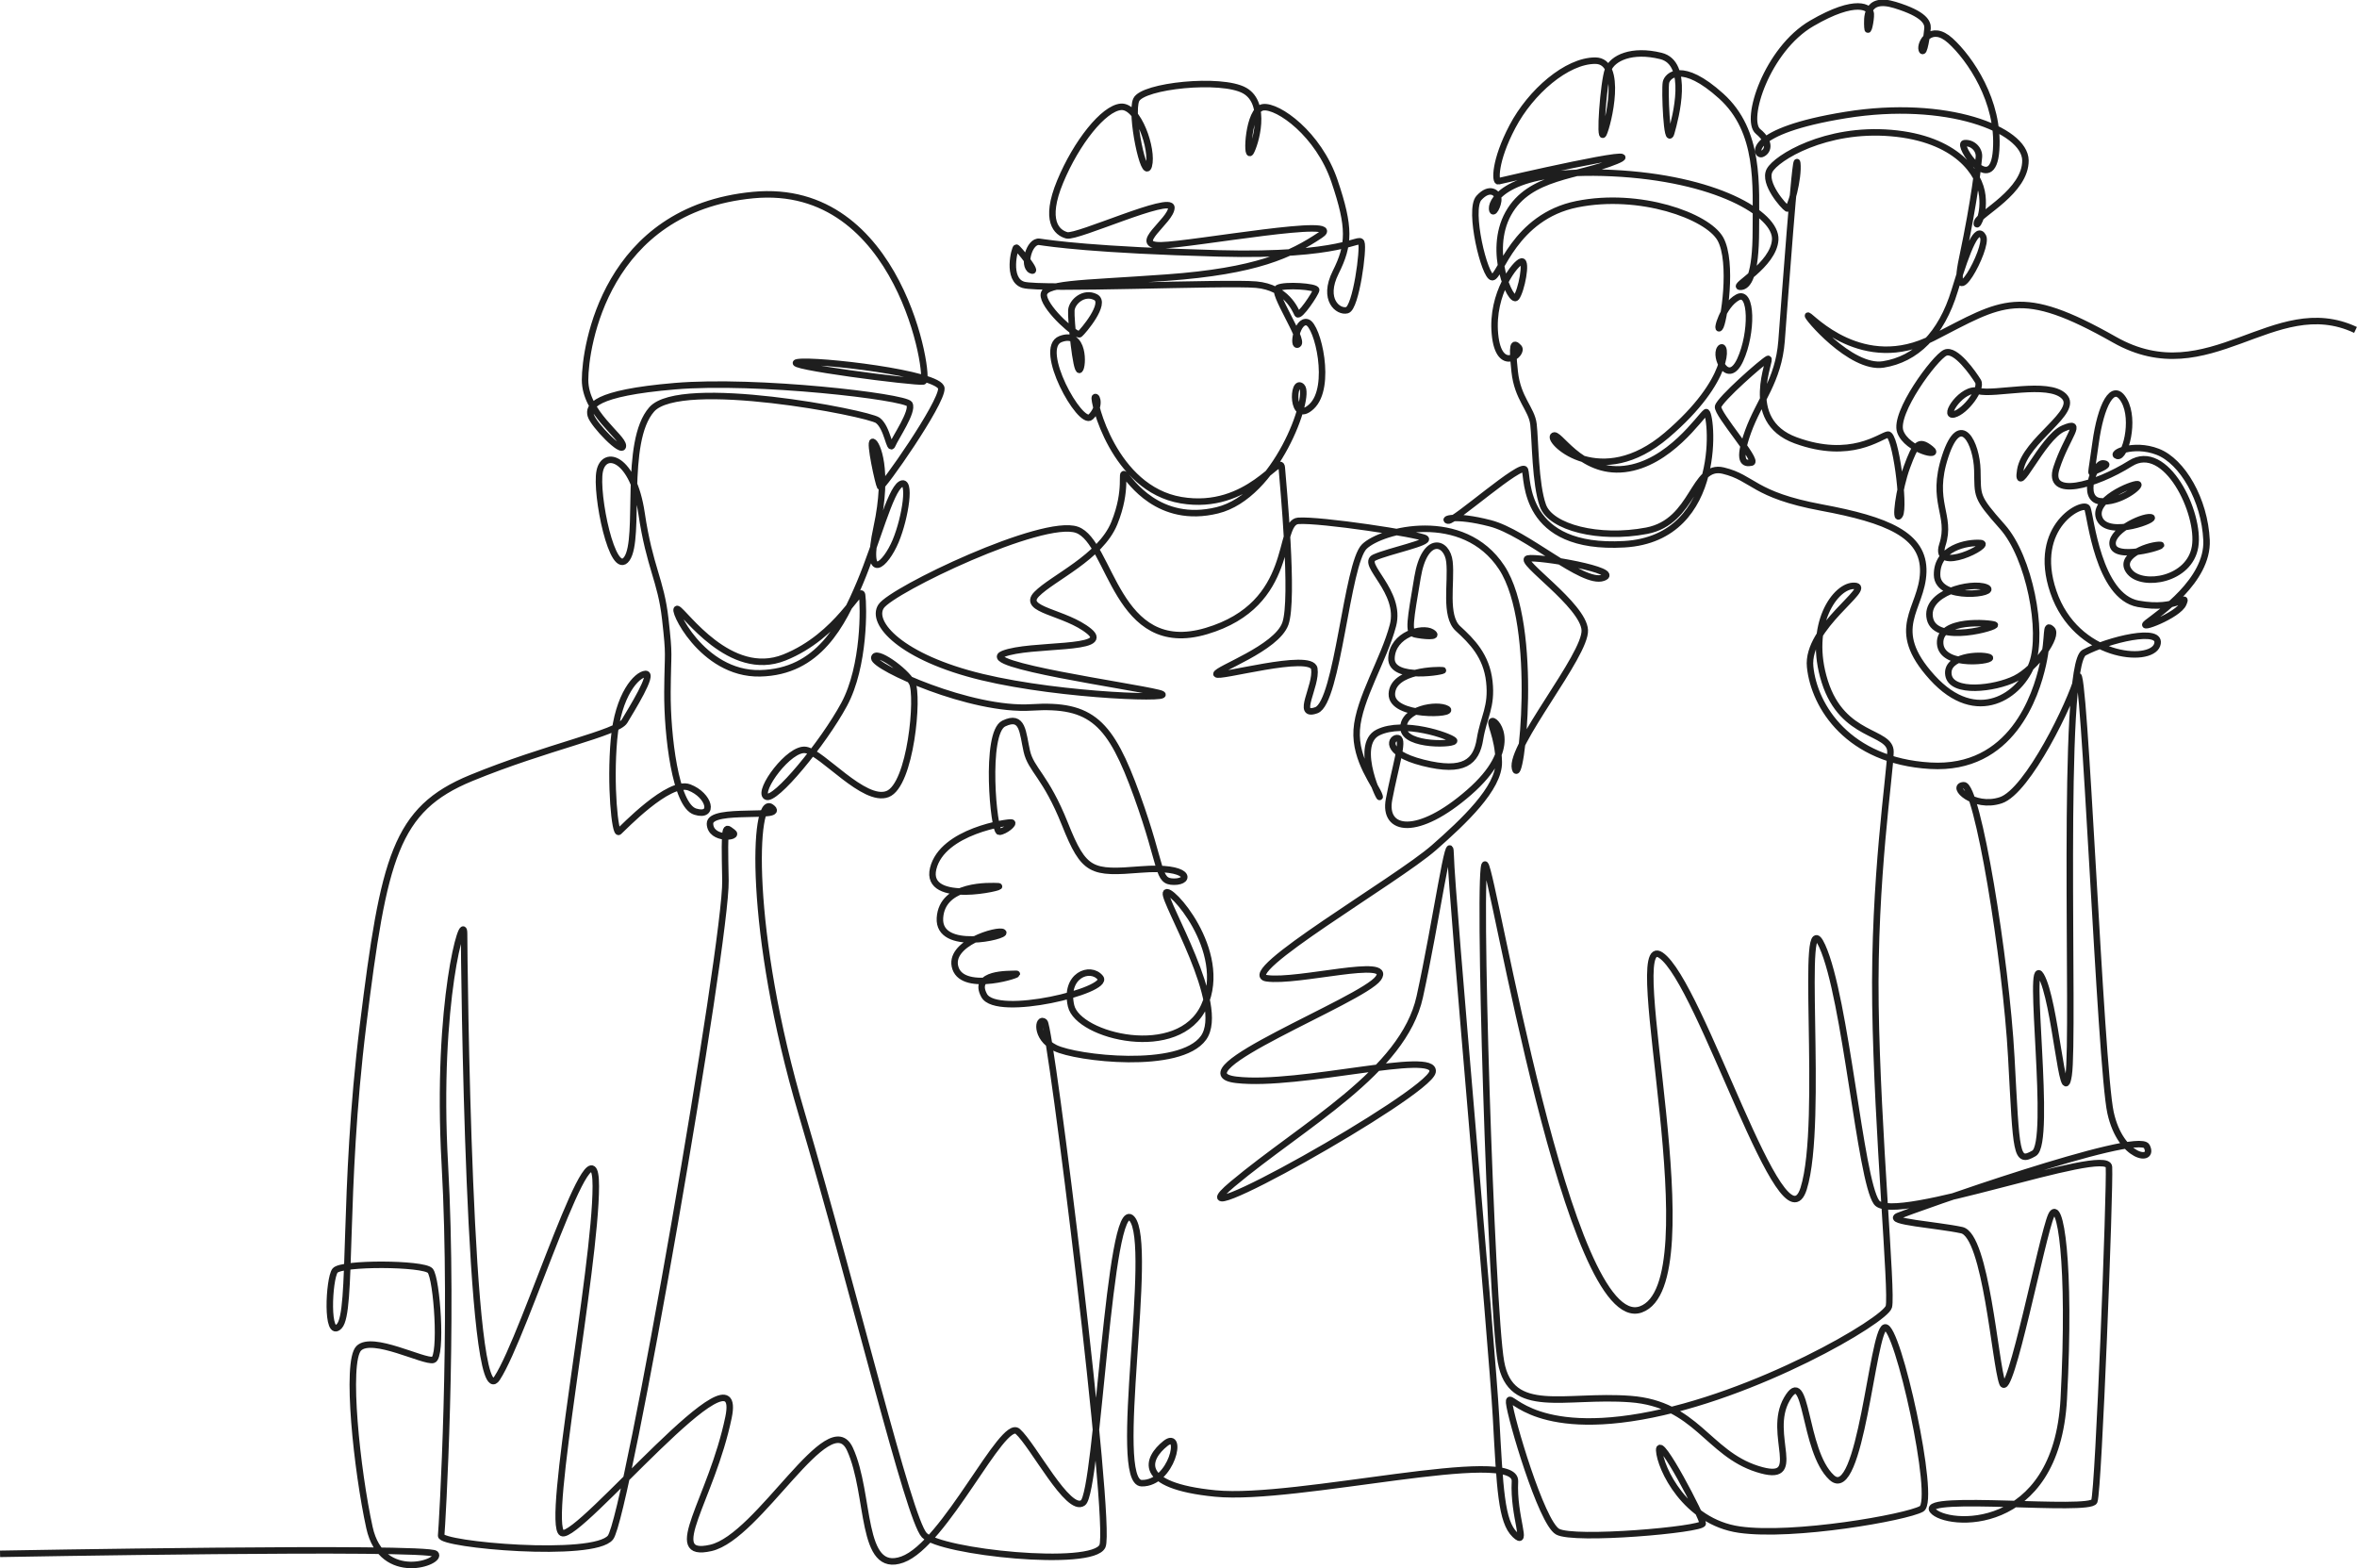 <?xml version="1.0" encoding="UTF-8"?>
<svg xmlns="http://www.w3.org/2000/svg" version="1.1" viewBox="0 0 4360.2 2900.8">
  <defs>
    <style>
      .cls-1 {
        fill: none;
        stroke: #1e1e1e;
        stroke-miterlimit: 10;
        stroke-width: 12px;
      }
    </style>
  </defs>
  <!-- Generator: Adobe Illustrator 28.6.0, SVG Export Plug-In . SVG Version: 1.2.0 Build 709)  -->
  <g>
    <g id="Layer_1">
      <path class="cls-1" d="M.1,2874.2s790.8-14.4,805.3,0c14.4,14.4-98.8,56.5-121.9-48.4-23.1-105-44.6-307-19.8-331.8,24.8-24.8,120.8,26,137.7,21.4,16.9-4.5,6.8-151-5.6-165-12.4-13.9-164.8-15-176.1,0-11.3,15-16.9,128.7,7.9,102.7,24.8-26,5.6-246.4,44-556.8,38.4-310.4,59.8-399.5,199.8-457.1,139.9-57.6,270.9-83.1,284-105.3,13.2-22.2,54.5-88.4,38.7-87.3-15.8,1.1-50.8,37.2-58.3,121.1-7.5,83.9,1.9,176.8,9,170.8,7.1-6,92.5-96.3,130.2-82,37.6,14.3,47.8,56.1,11.1,44.8-36.7-11.3-51.9-141.6-51.4-221.2.6-79.6,4.2-61.8-4-134.9-8.2-73.1-28.8-94.2-44-196.4-15.2-102.1-68.8-118.5-77.3-77.3s23.7,199.8,50.2,162c26.5-37.8-7.3-216.1,46.1-276.3s399.5,6.8,418,20.3c18.4,13.5,21.8,58.7,27.1,45.5,5.3-13.2,39.1-62.1,31.6-75.6s-282.5-45.9-433.8-33.1c-151.2,12.8-160.3,37.6-155.7,54.2s59.4,73.2,59.4,56.2-70-60.9-70-121.9,37.8-316,310.9-342c273.1-26,328.4,342,314.9,344.8-13.5,2.8-266.9-29.9-232.5-35.6,34.4-5.6,264.7,20.9,265.8,48.5,1.1,27.7-110.2,186.4-113.2,181.9s-20.7-85-13.5-83.1,30.1,51.5,7.1,158c-22.9,106.5,16.6,69.6,35,25.6,18.4-44,29.3-117.4,9.4-105.3-19.9,12-43.3,106.1-75.6,182.8-32.4,76.7-76.4,164.8-184.7,167s-165.5-124.5-152.5-118.9c13,5.6,97.1,129.8,197.5,89.7,100.4-40.1,140.9-135.6,143.9-115.7,3,19.9,5.1,131.5-33.3,202.6-38.4,71.1-128.5,180.8-144.3,170.2-15.8-10.5,42.9-91,73.4-86.1,30.5,4.9,108,98.2,151.2,81.6,43.3-16.6,57.9-182.5,45.5-205.8-12.4-23.3-69.2-62.8-70-45.9-.8,16.9,179.1,98.6,290.8,91.4,111.7-7.1,146.3,27.8,195.2,163.3,48.9,135.4,36.5,159.1,68.7,159.1s29.9-29.9-61.5-22.6c-91.4,7.3-105,5.1-140.5-84.1-35.6-89.2-62.6-100-70.5-134.6-7.9-34.7-6.8-68.5-42.6-51.3-35.8,17.2-18.9,201.2-8.2,200.3,10.7-.8,28.5-15.8,22.6-17.2-5.9-1.4-128.1,15.8-145,85.2-16.9,69.4,136,33.3,120.8,32.7-15.2-.6-104.4-5.1-108.3,58.7s125.3,33.3,116.8,26.5-103.8,20.3-88,66.6c15.8,46.3,125.8,9.6,112.3,10.2-13.5.6-82.4-2.3-59.3,40.1,23.1,42.3,233.6-9.6,215-32.7-18.6-23.1-67.2-4.5-54.2,51.9,13,56.4,199.6,102.5,246.2.2,46.6-102.3-66.2-225.3-70.7-209-4.5,16.4,112.9,207.7,69.4,268-43.5,60.4-235.9,37.8-274.3,18.6-38.4-19.2-31.6-58.7-19.8-48,11.9,10.7,125.3,928.8,107.2,969.5-18.1,40.6-300.2,11.3-329.6-20.3-29.3-31.6-126.4-440.2-226.8-779.9-100.4-339.7-89.2-590.3-56.4-566.6,32.7,23.7-114-1.1-113.2,30.5.8,31.6,56.4,25.6,42.1,15.8-14.3-9.8-15.8-21.8-13.5,89.5,2.3,111.4-182.3,1176.2-212.7,1215.1-30.5,38.9-314.9,13.5-313.2-3.4s23.7-386,6.8-687.3c-16.9-301.3,35.6-472.3,35.6-426.6s8.5,902.3,60.9,822.8c52.5-79.6,182.8-507.9,182.8-355.5s-93.1,626.4-62.6,641.6c30.5,15.2,339.7-366.2,308.1-213.9-31.6,152.4-121.9,261.8-32.7,241.5,89.2-20.3,218.9-266.4,257.3-182.8,38.4,83.5,18.2,232.7,97.1,204.3,78.9-28.5,185.1-261.8,213.3-237,28.2,24.8,93.7,152.4,120.8,132,27.1-20.3,48.2-572.2,90.3-525.6,42.1,46.6-38.4,488.3,18.1,489.4s77.9-100.4,44-73.4c-33.9,27.1-56.4,77.9,92.5,92.5,149,14.7,557.5-88,554.1-22.6s25.4,123,0,98.8c-25.4-24.3-27.7-85.2-35-217.3s-82.6-967.2-83.9-1039.4c-1.1-63-26.7,123-57.2,261.8-30.5,138.8-214.4,235.9-346.5,346.5-132,110.6,362.3-165.9,370.2-207.7,7.9-41.8-246,28.2-362.8,14.7-116.8-13.5,233.6-147.3,262.4-187.9,28.8-40.6-149,8.5-206.5,0-57.6-8.5,241.1-181.5,309.6-241.7,54.2-47.7,120.9-109.9,119.8-158.4s-19.2-73.6-11.9-75.6c7.3-2,51.6,49.4-43.2,132-94.8,82.7-159.2,72.6-147.9,12.8,11.3-59.8,28.2-110.2,16.6-113.2s-29.7,26.3,46.3,45.5c76,19.2,98.6-1.9,105.3-43.6,6.8-41.8,22.6-59.4,17.3-106.8-5.3-47.4-32.4-74.5-57.9-97.8-25.6-23.3-11.7-85-15.8-123.4-4.1-38.4-45.9-50.4-59.1,28.6-13.2,79-18.1,102.3-4.9,105.3,13.2,3,48.5,6.8,31.2-3.8-17.3-10.5-72.6,4.1-74.5,47.8-1.9,43.6,103.5,23.7,94.8,22.6-8.7-1.1-92.5-.4-94.1,43.6s120.8,38.4,102,27.8c-18.8-10.5-81.6.4-80.5,35.4,1.1,35,100.8,30.8,93.3,22.9-7.5-7.9-92.9-38-140.3-14.7-47.4,23.3,8.3,135.8,2.6,117.4-5.6-18.4-45.9-65.1-42.1-122.3,3.8-57.2,50.4-129.8,67-193,16.6-63.2-60.6-113.6-34.2-125.7,26.3-12,105-27.8,94.1-35.4-10.9-7.5-195.2-35.4-235.1-32.4-39.9,3-2.3,154.2-170,203.9-167.8,49.7-176.1-164.8-239.3-187.3-63.2-22.6-342,111-362.3,141.5-20.3,30.5,36.7,94.8,186.8,130.9,150.1,36.1,378.1,42.3,326.2,29.3-51.9-13-336.9-52.5-287.2-72.2,49.7-19.8,203.1-5.6,159.1-41.8-44-36.1-126.4-38.9-97.1-68.8,29.3-29.9,117.9-68,143.6-131.2,25.7-63.2,10.7-98.4,19.7-89.4s61.7,92.3,170.8,65.6c109.1-26.7,173.8-211.2,156.3-228.7-17.5-17.5-20.3,72.8,18.1,36.7,38.4-36.1,11.3-150.1-7.9-155.7-19.2-5.6-28.2,48.5-16.9,40.6s-50.2-97.3-37.5-104.1c12.7-6.8,71.7-2.8,70.8,3.7-.8,6.5-31,51.4-34.7,44.3-3.7-7.1-19.8-49.1-76.2-54.2s-399.2,9.9-430.8.3c-31.6-9.6-15.8-68.8-13-68.8s42.9,49.7,27.1,41.8c-15.8-7.9-3.4-55.3,15.8-52.5s100.4,15.2,331.8,21.4c231.4,6.2,258.7-31.6,263.5-20.3,4.8,11.3-9.9,120.8-26.2,125.3s-46.6-19.2-21.2-70c25.4-50.8,27.1-82.6-2.3-169.1-29.3-86.5-104.2-139.9-132-136.2-27.8,3.8-31.3,97.1-23,83.1,8.3-13.9,31.6-89.9-11.2-114-42.9-24.1-188.9-9-200.5,17.3-11.7,26.3,15,152,23.3,121.9,8.3-30.1-19.6-111.7-51.5-109.1-32,2.6-82.4,65.8-112.5,138.4-30.1,72.6-6.4,94.4,12.4,99.3,18.8,4.9,193.7-75.6,193.4-51.2-.4,24.5-76,70.7-18.8,69.6s348.4-54.9,294.2-18.8c-54.2,36.1-117.8,66.6-284,78.6-166.3,12-232.1,9.4-227.2,35,4.9,25.6,60.6,74.1,66.2,69.6s50.8-57.6,29.3-68.5c-21.4-10.9-43.6,8.3-44.8,24.5s8.7,115.5,15.4,109.9,9-73.7-35.4-56.8c-44.4,16.9,36.9,162.1,55.7,144.1,18.8-18.1,12-40.3,7.9-36.5s34.2,169.3,159.5,190.4c125.3,21.1,184-89.9,186.2-60.2,2.3,29.7,22.9,243,6.6,288.7-16.4,45.7-127.5,84.1-127.5,93.1s176.2-41.8,181.1-9.8c4.9,32-35.7,91,3.8,76.7,39.5-14.3,56.4-271.6,88.8-302.8s182.8-69.2,253.9,38.7c71.1,108,35,413.8,24.8,372.1s131.7-209.9,129-256.2c-2.6-46.3-124.1-127.9-105.3-132.4s177.6,22.6,139.2,35.7c-38.4,13.2-141.8-83.5-208.8-100.8-67-17.3-88.8-7.1-77.9-4.9,10.9,2.3,136.6-109.9,142.2-94.1s-5.3,148.6,183.6,137.7c188.9-10.9,161.4-250.9,151.2-244.2-10.2,6.8-67.7,95.6-150.9,105-83.1,9.4-122.6-72.6-131.7-60.9s88.4,102,209.9-1.5c121.5-103.5,110.2-175.7,98.9-160.6s14.7,70.3,37.2,21.1c22.6-49.3,22.2-130.2-4.9-115.5-27.1,14.7-40.6,64-33.1,56.4,7.5-7.5,25.2-122.3,1.1-164.8-24.1-42.5-149.4-87.3-265.2-64-115.9,23.3-142.2,134.7-156.5,135.1-14.3.4-44.8-124.9-24.8-146.7,19.9-21.8,34.6-9.4,35.7,1.5,1.1,10.9-10.9,33.9-11.3,17.7-.4-16.2,31.2-74.1,222-65.1,190.7,9,304.3,75.6,301.7,123-2.6,47.4-80.1,86.5-65.1,87.3,15,.8,29.3-21.4,29.3-105s7.9-182.8-64.3-247.9c-72.2-65.1-99.3-38-102-25.2s1.5,122.3,9.8,93.3c8.3-29,34.6-129-19.2-142.2-53.8-13.2-89.5,3.8-97.8,25.6-8.3,21.8-16.6,135.4-8.3,118.5,8.3-16.9,37.2-135.4-15.4-135.4s-119.3,57.6-153.1,121.9c-33.9,64.3-32,102.7-26,101.2s288.5-67,217.8-37.6c-70.7,29.3-159.9,26.3-199.4,97.1-39.5,70.7,5.3,167.8,14.7,155.4,9.4-12.4,20.3-68.1,9.8-66.6s-56.4,58.7-49.3,134.3c7.1,75.6,54.2,35.7,44,24.8s-12.8-6-7.5,44.4c5.3,50.4,31.4,68.8,34.8,97.6,3.4,28.8,3,110.5,17.5,150.7,14.5,40.2,103.5,63.2,191.9,46.3,88.4-16.9,85.2-124.7,141.6-111.2,56.4,13.5,54.7,44.7,181.7,68.3,121.3,22.6,190.5,50.4,188.3,119.6s-66.4,103.3,16.6,194.7c83,91.4,164.2,32.7,185.1-26,20.9-58.7-5.1-196.4-55.3-252.8-50.2-56.4-45.1-56.2-46.3-104.8s-31.2-111.4-59.4-25.6c-28.2,85.8,12.8,108.3-5.3,164-18.1,55.7,95.6-1.5,70.7-3.4-24.8-1.9-81.3,8.7-80.5,59.1s117.8,33.9,90.7,22.9c-27.1-10.9-115.1,9.8-103.8,58.3,11.3,48.5,127.5,14.3,119.6,10.9-7.9-3.4-103.5-12.4-100.8,34.6s107.2,31.2,90.3,25.2c-16.9-6-80.5-1.9-74.9,33.1,5.6,35,85.4,25.6,123.4,6.8,38-18.8,80.9-79.4,67.7-91.4-13.2-12-4.1,9.8-16.6,65.8s-57.2,195.6-208.4,186.6c-151.2-9-214.4-109.1-222-182.8s117.4-147.7,82.4-149.9c-35-2.3-88.6,72.2-55.3,177.2,33.3,105,121.9,90.1,121.5,130-.4,39.9-31.2,235.1-27.8,468.7,3.4,233.6,31.6,532.1,24.8,557.5-6.8,25.4-246,165.9-458.2,203.1-212.2,37.2-246.4-52.7-244.2-25.6,2.3,27.1,59.4,221.2,89.5,238.5,30.1,17.3,268.6-3.8,268.6-15s-82-167.8-80.5-135.4c1.5,32.4,48.2,132.4,148.2,146.7,100.1,14.3,309.2-22.6,337.1-38.4,27.8-15.8-44.4-341.6-67.7-335.6-23.3,6-45.1,327.3-98.6,277.6-53.4-49.7-44.4-211.3-82.8-145.1-38.4,66.1,36.9,158.7-54.9,129.3-91.8-29.3-112.9-120.2-234.7-129.3-121.9-9.1-221.2,32.3-239.3-68.6-18.1-100.8-44.4-933.5-29.2-920s154.1,870.2,287.8,822.8c133.7-47.4-37.2-705.9,37.2-655.2s225.2,555.3,264.1,431.7c38.9-123.6-9.6-545.7,34.4-448.6,44,97.1,70,431.1,100.4,474,30.5,42.9,427.7-106.1,430-65.5,2.3,40.6-19.2,598.2-27.1,618.5s-322.8-13.5-299.1,16.9c23.7,30.5,229.1,46.1,242.6-206.1,13.5-252.1-6.8-376.3-23.3-339.4-16.6,36.9-76.7,346.1-90.3,310-13.5-36.1-30.1-273.1-75.2-282.9-45.1-9.8-142.2-15.8-117.4-26.3,24.8-10.5,443.9-159.5,459.7-128.7,15.8,30.8-48.2,23.3-67-62.4-18.8-85.8-48.9-851.7-60.9-805.8-12,45.9-91.8,211.4-142.2,228-50.4,16.6-94.1-26.3-68.5-27.8,25.6-1.5,78.2,322,88,502.6,9.8,180.6,8.3,197.9,42.1,178.3,33.9-19.6-14.3-375.4,12.8-328.8,27.1,46.6,39.9,255.8,51.2,184.3,11.3-71.5-15-758.4,28.6-781.7,43.6-23.3,147.5-49.1,135.1-14.1-12.4,35-150.1,24.3-191.9-98.2-41.8-122.5,57-169.6,62.9-154.9,5.9,14.7,20,163.4,94,176.9s92.5-22,83.5-.3c-9,21.7-87.7,51.6-66.9,35.3,20.9-16.4,113.1-77.9,109.8-152.6-3.4-74.8-44.6-145.9-90.3-163.6-45.7-17.8-89.2,3.4-74.8,7.6,14.4,4.2,33.6-65.7,12.7-102.4-20.9-36.7-43.5,9.6-52.8,77.9-9.3,68.3-10.4,56.4-1.1,52.5,9.3-4,31-12.7,15-14.1-16.1-1.4-41.5,65.5-5.6,70s79-30.2,69.4-31.6c-9.6-1.4-87.2,29.9-70,64.9,17.2,35,110.9-1.4,94.2-3.7-16.6-2.3-79.8,27.9-69.4,54.2,10.4,26.2,109.2-4.5,84.6-3.1-24.5,1.4-77.6,22.6-53.6,50.5,24,27.9,110.3,14.7,120.5-47.1,10.2-61.8-54.1-195.2-119.5-154.1-65.5,41-155.7,66.2-136.9,8.3,18.8-57.9,52.3-89.9,12.8-73-39.5,16.9-88.8,133.2-79.8,77.1,9-56.1,110.2-107.6,80.9-136.6-29.3-29-128.7-1.5-158.4-9.8-29.7-8.3-67,48.9-45.1,43.3,21.8-5.6,52.7-47.8,44.4-61.3s-41.4-61.3-60.6-52.7-95.6,111.7-83.1,146c12.4,34.2,78.2,49.3,56.1,31.6-22.2-17.7-28.2-8.3-43.6,33.1-15.4,41.4-23.1,105.5-13.5,89.7,9.6-15.8-7.9-151.2-22-149-14.1,2.3-68.3,48-170.4,10.7-102.1-37.2-41.8-155.2-51.4-150.7-9.6,4.5-89.7,75.1-92.3,88.3-2.5,13.3,75.3,100.7,61.8,103.5s-26.8-.8-6.2-57.6c20.6-56.7,56.1-93.7,61.8-167,5.6-73.4,26.1-356.8,29.1-329.4,3,27.5-12.8,87.3-18.8,83.9s-44.8-47-32.4-70.3c12.4-23.3,103.5-79.4,224.6-69.2,121.1,10.2,164.4,74.5,168.9,115.9,4.5,41.4-14.3,63.2-9.4,48.2s89.9-56.4,89.2-113.6c-.8-57.2-146.3-113.9-332.2-83.9-185.8,30-166.7,76-155.7,72.2,10.9-3.8,18.8-20.7-6.8-41.8-25.6-21.1,16.6-151.6,99.3-199.8,82.8-48.2,108.7-29.5,109.3-17.7.6,11.9-5.6,40.1-6.2,24.8-.6-15.2-4.5-58.1,50.8-41.2,55.3,16.9,60.9,32.7,60.4,42.9-.6,10.2-6.8,52.5-10.7,40.1-4-12.4,16.9-49.7,53-16.9,36.1,32.7,90.9,112.3,84.6,202-6.2,89.7-73.4-10.7-58.7-12.4,14.7-1.7,28.2,11.3,26.8,25.7-1.4,14.4-6.9,74-30.9,187.6-24.1,113.6,49.3-20.3,38.6-40.6-10.7-20.3-27.7,18.1-52.5,99.9-24.8,81.8-71.7,127-132,136.6-60.4,9.6-145.3-92-139.1-90.3s101.1,107.8,230.9,41.2c129.8-66.6,160.7-95.9,335.9,3.4,175.2,99.3,294.6-89.2,445.8-18.1"/>
    </g>
  </g>
</svg>